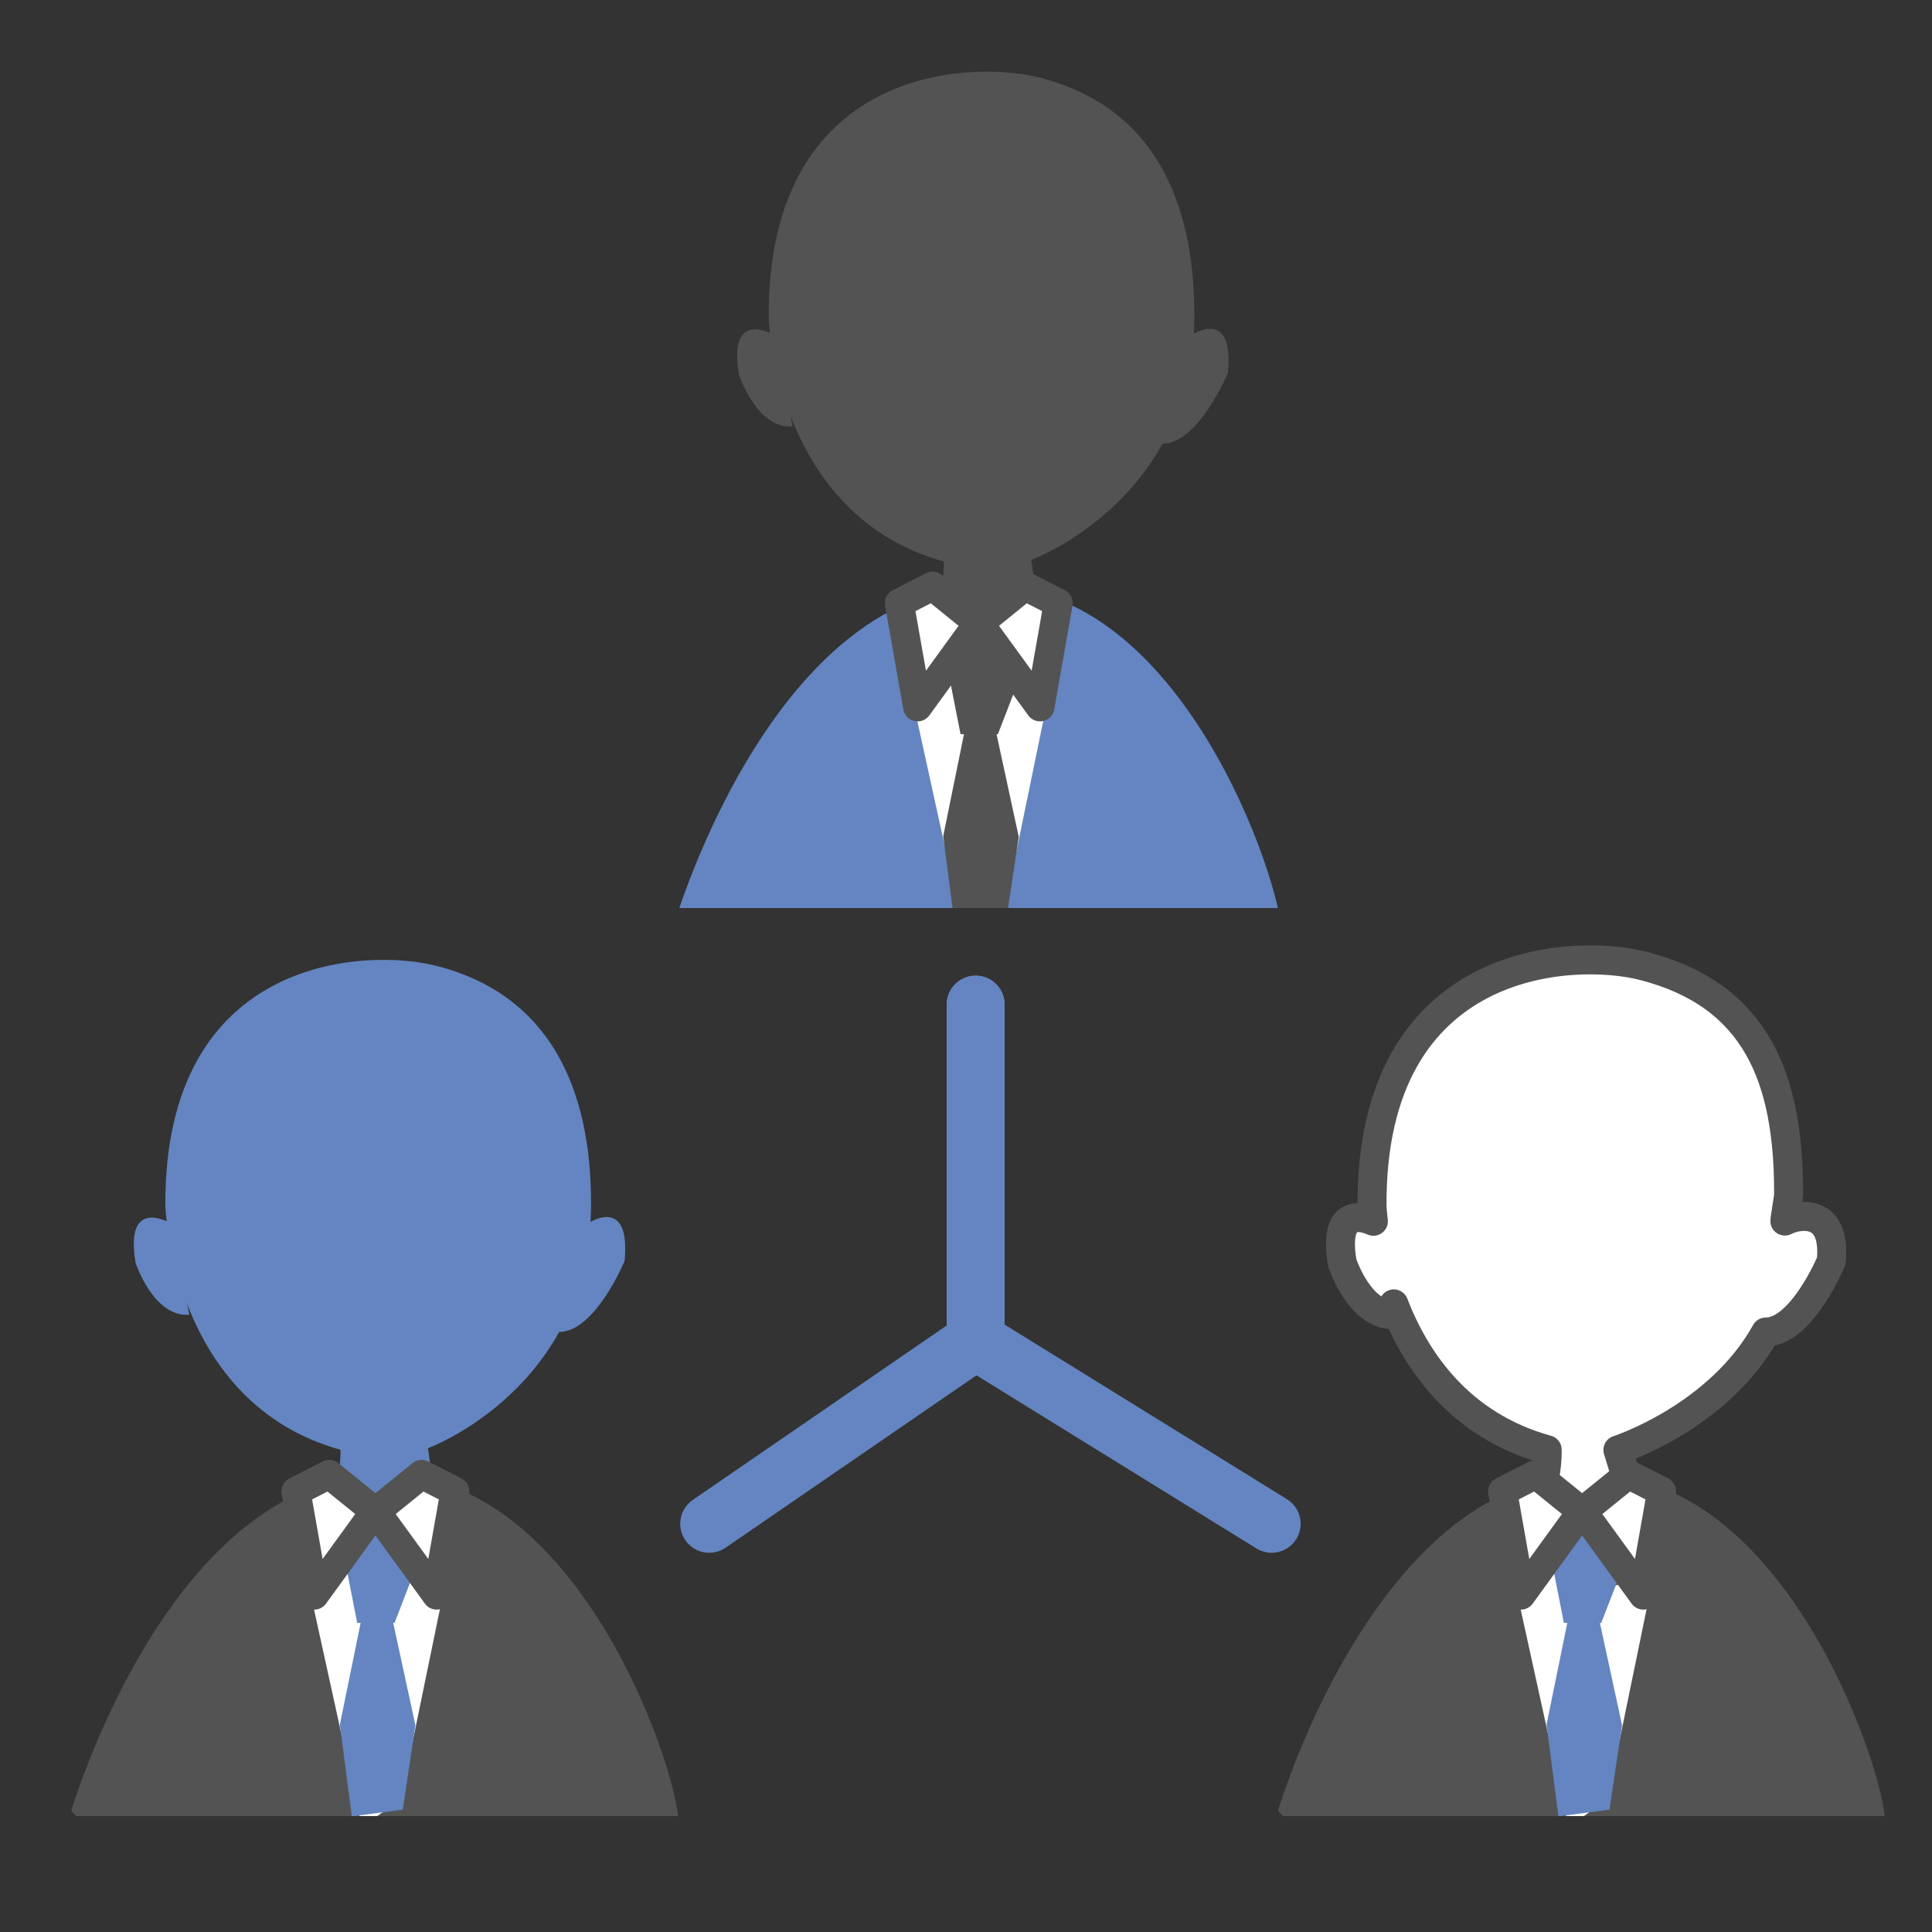 <?xml version="1.0" encoding="utf-8"?>
<!-- Generator: Adobe Illustrator 15.1.0, SVG Export Plug-In . SVG Version: 6.00 Build 0)  -->
<!DOCTYPE svg PUBLIC "-//W3C//DTD SVG 1.1//EN" "http://www.w3.org/Graphics/SVG/1.1/DTD/svg11.dtd">
<svg version="1.1" id="レイヤー_1" xmlns="http://www.w3.org/2000/svg" xmlns:xlink="http://www.w3.org/1999/xlink" x="0px"
	 y="0px" width="100px" height="100px" viewBox="0 0 100 100" enable-background="new 0 0 100 100" xml:space="preserve">
<rect x="0" y="0" width="100" height="100" fill="#333333" stroke="none"/>
<g>
	<g>
		<defs>
			<rect id="SVGID_1_" x="25" width="50" height="47"/>
		</defs>
		<clipPath id="SVGID_2_">
			<use xlink:href="#SVGID_1_"  overflow="visible"/>
		</clipPath>
		<g clip-path="url(#SVGID_2_)">
			<path fill="#6485C1" d="M34.92,47.748c0,0,5.384-18.362,17.122-17.364C61.791,31.212,66.633,46.696,66.34,48.6l-22.647,8.677
				L34.92,47.748z"/>
			<polygon fill="#FFFFFF" points="46.548,33.07 49.956,48.6 51.977,47.145 54.89,32.98 50.803,32.25 			"/>
			<polygon fill="#535353" points="50.1,37 48.82,43.28 49.438,48.033 52.074,47.69 52.73,43.313 51.364,37 			"/>
			<polygon fill="#535353" points="51.651,38 49.717,38 48.944,34.075 52.73,35.212 			"/>
			
				<path fill="#FFFFFF" stroke="#535353" stroke-width="3" stroke-linecap="round" stroke-linejoin="round" stroke-miterlimit="10" d="
				M47.336,53.516"/>
			<path fill="#535353" d="M39.787,16.438c0,0,0.331,10.212,9.066,12.625c0,0,0.087,2.351-1.221,3.853l3.16,2.999l3.41-1.339
				l-0.826-5.592c0,0,8.439-3.085,8.443-12.681c0.002-5.915-2.121-10.786-8.008-12.288C50.191,3.09,39.717,3.479,39.787,16.438z"/>
			<polygon fill="#FFFFFF" stroke="#535353" stroke-width="1.5" stroke-linejoin="round" stroke-miterlimit="10" points="
				50.641,32.256 48.271,30.337 46.548,31.216 47.496,36.587 			"/>
			<polygon fill="#FFFFFF" stroke="#535353" stroke-width="1.5" stroke-linejoin="round" stroke-miterlimit="10" points="
				50.685,32.256 53.054,30.337 54.776,31.216 53.829,36.587 			"/>
			<path fill="#535353" d="M61.562,17.409c0,0,2.329-1.665,1.996,1.886c0,0-1.523,3.673-3.39,3.673L61.562,17.409z"/>
			<path fill="#535353" d="M40.099,17.36c0,0-2.447-1.488-1.853,2.028c0,0,0.917,2.825,2.779,2.687L40.099,17.36z"/>
		</g>
	</g>
	<g>
		<defs>
			<rect id="SVGID_3_" x="-7" y="46" width="51" height="48"/>
		</defs>
		<clipPath id="SVGID_4_">
			<use xlink:href="#SVGID_3_"  overflow="visible"/>
		</clipPath>
		<g clip-path="url(#SVGID_4_)">
			<path fill="#535353" d="M3.692,93.724c0,0,5.384-18.362,17.122-17.364c9.749,0.828,14.59,16.311,14.297,18.215l-22.647,8.678
				L3.692,93.724z"/>
			<polygon fill="#FFFFFF" points="15.319,79.046 18.728,94.575 20.748,93.121 23.661,78.956 19.574,78.226 			"/>
			<polygon fill="#6485C1" points="18.871,83 17.592,89.267 18.209,94.015 20.846,93.668 21.502,89.304 20.136,83 			"/>
			<polygon fill="#6485C1" points="20.422,84 18.488,84 17.716,80.063 21.502,81.206 			"/>
			
				<path fill="#FFFFFF" stroke="#535353" stroke-width="3" stroke-linecap="round" stroke-linejoin="round" stroke-miterlimit="10" d="
				M16.107,99.492"/>
			<path fill="#6485C1" d="M8.558,62.414c0,0,0.331,10.212,9.067,12.625c0,0,0.087,2.35-1.221,3.852l3.161,3l3.41-1.34l-0.826-5.592
				c0,0,8.439-3.086,8.443-12.681c0.002-5.915-2.121-10.786-8.008-12.288C18.962,49.066,8.488,49.455,8.558,62.414z"/>
			<polygon fill="#FFFFFF" stroke="#535353" stroke-width="1.5" stroke-linejoin="round" stroke-miterlimit="10" points="
				19.412,78.231 17.042,76.313 15.319,77.192 16.268,82.563 			"/>
			<polygon fill="#FFFFFF" stroke="#535353" stroke-width="1.5" stroke-linejoin="round" stroke-miterlimit="10" points="
				19.456,78.231 21.825,76.313 23.548,77.192 22.601,82.563 			"/>
			<path fill="#6485C1" d="M30.333,63.384c0,0,2.329-1.665,1.996,1.886c0,0-1.524,3.673-3.39,3.673L30.333,63.384z"/>
			<path fill="#6485C1" d="M8.871,63.336c0,0-2.447-1.488-1.853,2.028c0,0,0.918,2.825,2.779,2.687L8.871,63.336z"/>
		</g>
	</g>
	<g>
		<defs>
			<rect id="SVGID_5_" x="56" y="46" width="50" height="48"/>
		</defs>
		<clipPath id="SVGID_6_">
			<use xlink:href="#SVGID_5_"  overflow="visible"/>
		</clipPath>
		<g clip-path="url(#SVGID_6_)">
			<path fill="#535353" d="M66.149,93.724c0,0,5.384-18.362,17.121-17.364c9.749,0.828,14.591,16.311,14.298,18.215l-22.647,8.678
				L66.149,93.724z"/>
			<polygon fill="#FFFFFF" points="77.776,79.046 81.185,94.575 83.205,93.121 86.118,78.956 82.031,78.226 			"/>
			<path fill="#FFFFFF" stroke="#535353" stroke-width="1.5" stroke-linejoin="round" stroke-miterlimit="10" d="M92.384,63.202
				c0.02-0.316,0.194-1.125,0.194-1.457c0.002-5.915-1.65-10.253-7.537-11.755c-3.621-0.924-14.096-0.535-14.025,12.423
				c0,0,0.011,0.299,0.07,0.8c-0.602-0.269-2.089-0.676-1.611,2.151c0,0,0.918,2.825,2.779,2.687l-0.111-0.562
				c1.135,2.938,3.401,6.296,7.939,7.55c0,0,0.087,2.35-1.221,3.852l3.161,3l3.41-1.34l-1.691-5.501c0,0,5.199-1.676,7.655-6.106
				l0,0c1.866,0,3.39-3.673,3.39-3.673C95.055,62.407,92.96,62.89,92.384,63.202z"/>
			<polygon fill="#6485C1" points="81.328,83 80.049,89.267 80.666,94.015 83.303,93.668 83.959,89.304 82.594,83 			"/>
			<polygon fill="#6485C1" points="82.88,84 80.945,84 80.173,80.063 82.031,78.19 83.959,81.224 			"/>
			
				<path fill="#FFFFFF" stroke="#535353" stroke-width="3" stroke-linecap="round" stroke-linejoin="round" stroke-miterlimit="10" d="
				M78.564,99.492"/>
			<polygon fill="#FFFFFF" stroke="#535353" stroke-width="1.5" stroke-linejoin="round" stroke-miterlimit="10" points="
				81.87,78.231 79.499,76.313 77.776,77.192 78.725,82.563 			"/>
			<polygon fill="#FFFFFF" stroke="#535353" stroke-width="1.5" stroke-linejoin="round" stroke-miterlimit="10" points="
				81.913,78.231 84.282,76.313 86.005,77.192 85.058,82.563 			"/>
		</g>
	</g>
	<polyline fill="none" stroke="#6485C1" stroke-width="3" stroke-linecap="round" stroke-miterlimit="10" points="50.5,52 
		50.5,69.397 36.708,78.871 	"/>
	<polyline fill="none" stroke="#6485C1" stroke-width="3" stroke-linecap="round" stroke-miterlimit="10" points="50.5,52 
		50.5,69.397 65.821,78.871 	"/>
</g>
</svg>
